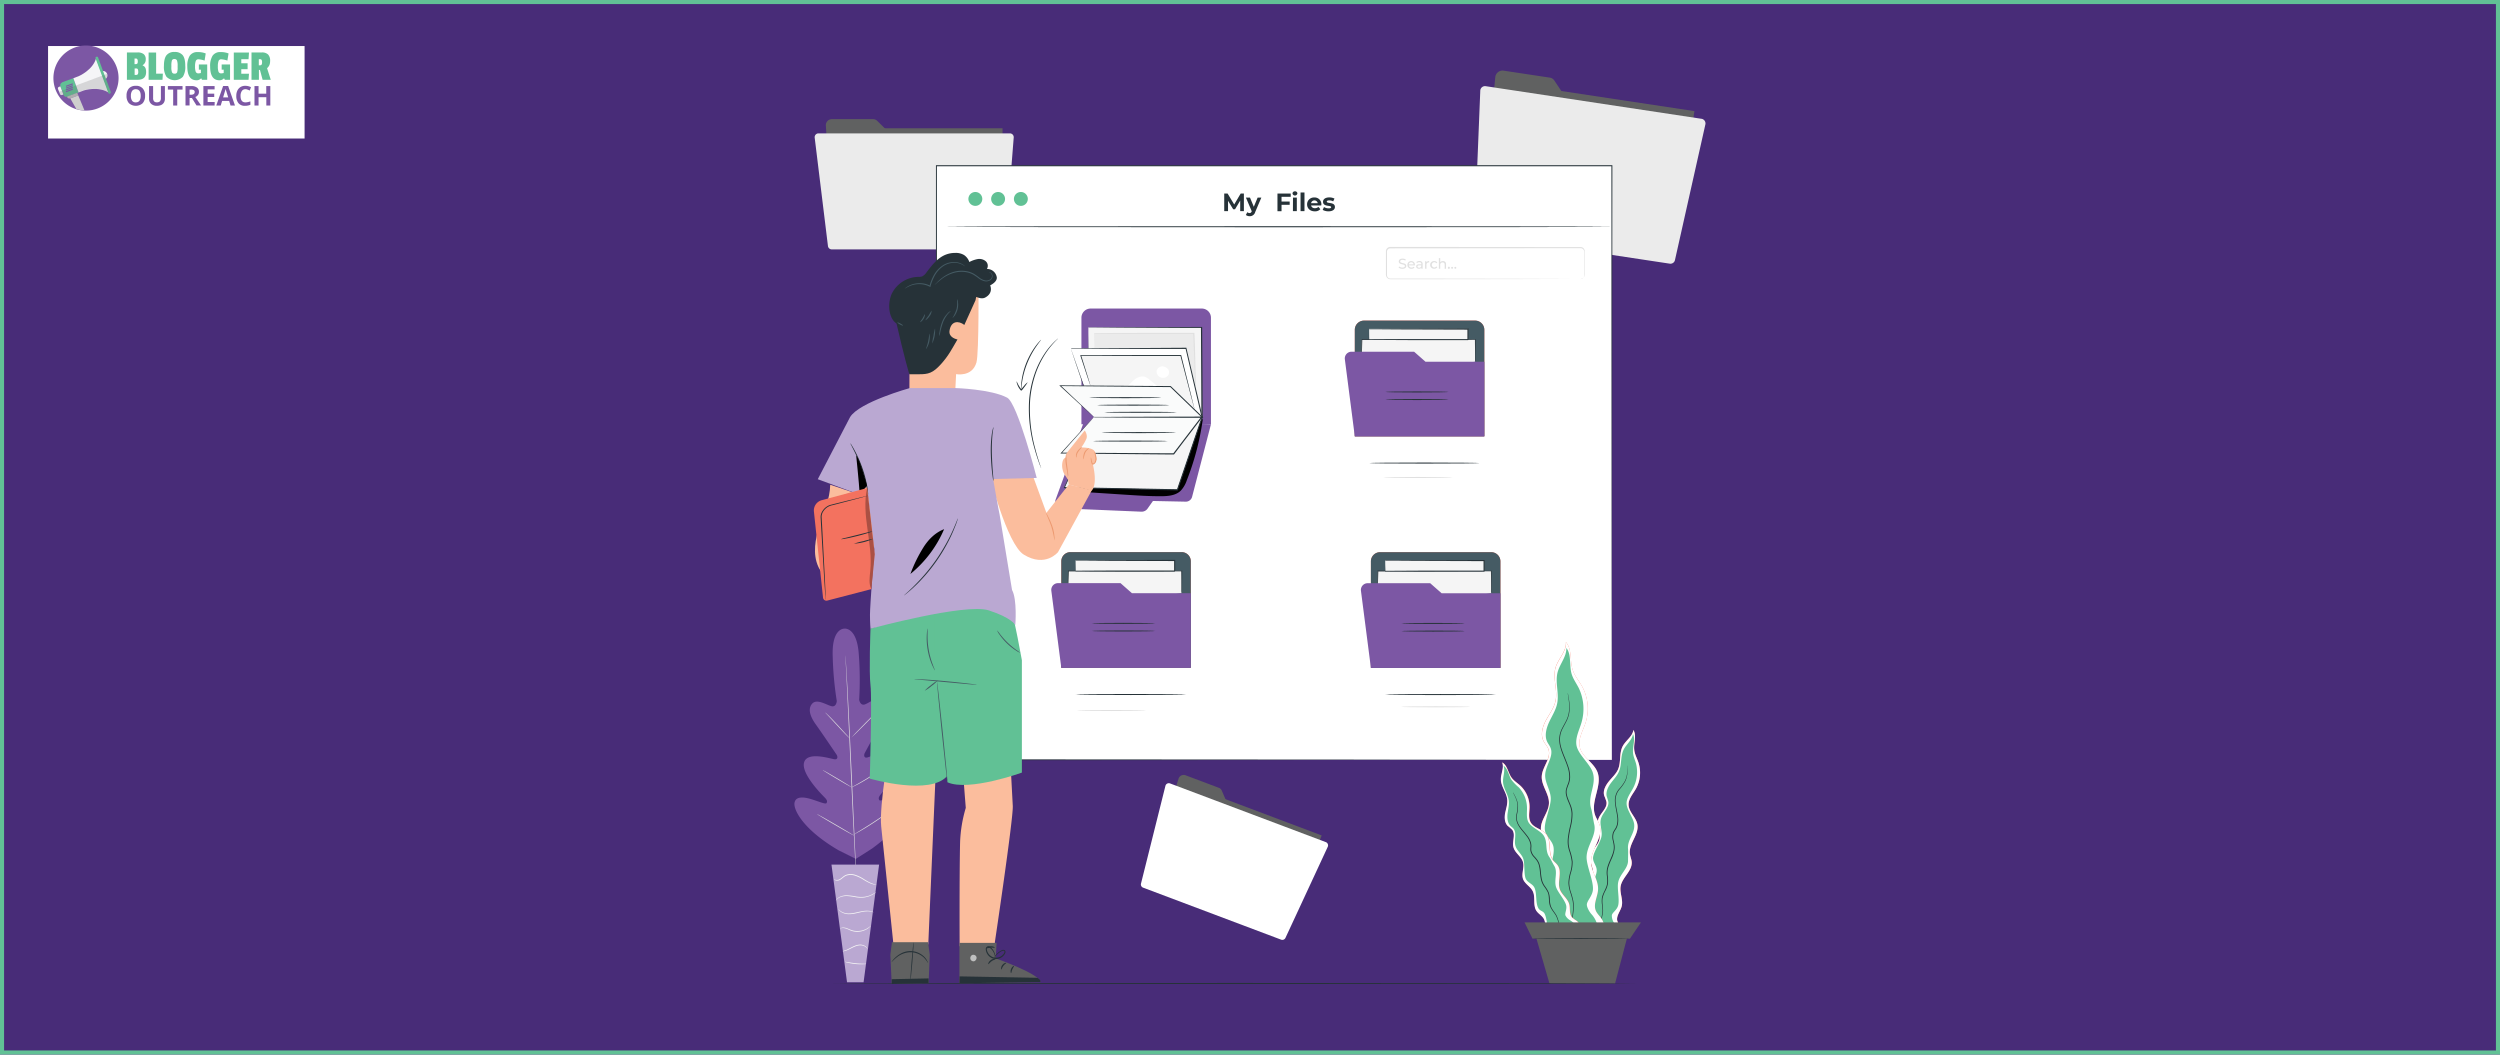 <svg id="Layer_1" data-name="Layer 1" xmlns="http://www.w3.org/2000/svg" xmlns:xlink="http://www.w3.org/1999/xlink" viewBox="0 0 1228 518"><defs><style>.cls-1{fill:#482c78;stroke:#61c195;stroke-miterlimit:10;stroke-width:4px;}.cls-11,.cls-2{fill:#fff;}.cls-2{filter:url(#filter);}.cls-3{fill:#7c57a4;}.cls-4{fill:#61c195;}.cls-5{fill:#f5f5f7;}.cls-6{fill:#aeaeae;}.cls-7{fill:#cfcfce;}.cls-8{opacity:0.21;}.cls-9{fill:#606161;}.cls-10{fill:#ebebeb;}.cls-12{fill:#e0e0e0;}.cls-13{fill:#baa8d2;}.cls-14{fill:#f5f5f5;}.cls-15{fill:#263238;}.cls-16{fill:#fafbfb;}.cls-17{fill:#f3725f;}.cls-18{fill:#455b64;}.cls-19{fill:#fbbd9d;}.cls-20{opacity:0.3;}.cls-21{fill:#ec996f;}.cls-22{opacity:0.6;}</style><filter id="filter" x="8.54" y="7.39" width="156.24" height="75.84" filterUnits="userSpaceOnUse"><feOffset dx="7" dy="7" input="SourceAlpha"/><feGaussianBlur stdDeviation="5" result="blur"/><feFlood/><feComposite operator="in" in2="blur"/><feComposite in="SourceGraphic"/></filter></defs><rect class="cls-1" width="1228" height="518"/><rect class="cls-2" x="16.61" y="15.61" width="126" height="45.43"/><g id="Layer_2" data-name="Layer 2"><g id="Layer_1-2" data-name="Layer 1-2"><path class="cls-3" d="M58.24,38.33a16,16,0,0,1-16,16h-.74a15.74,15.74,0,0,1-4-.69A16,16,0,1,1,58.24,38.33Z"/><path class="cls-4" d="M70.08,32.17V32a3.09,3.09,0,0,0,1.5-2.78,3.16,3.16,0,0,0-1-2.64,4.75,4.75,0,0,0-3-.82H62.34V39.19h5.28c2.78,0,4.15-1.27,4.15-3.87C71.77,33.63,71.22,32.58,70.08,32.17Zm-4-3.41h.69a.71.71,0,0,1,.68.32,2.17,2.17,0,0,1,.23,1.09,2,2,0,0,1-.18,1,1,1,0,0,1-.69.32h-.73Zm1.6,7.74a1.39,1.39,0,0,1-.87.32h-.68V33.63h.68c.41,0,.73.09.87.37a2.9,2.9,0,0,1,.23,1.27A2.28,2.28,0,0,1,67.67,36.5Z"/><path class="cls-4" d="M79.82,39.19H73V25.8h3.69V36.18H80Z"/><path class="cls-4" d="M89.75,27.12a4.86,4.86,0,0,0-4-1.59,4.72,4.72,0,0,0-4,1.64c-.82,1.09-1.23,2.82-1.23,5.23a9,9,0,0,0,1.23,5.28,5.65,5.65,0,0,0,8.1,0A9.22,9.22,0,0,0,91,32.31Q91,28.69,89.75,27.12ZM87.25,33A7.7,7.7,0,0,1,87,35.54a1.2,1.2,0,0,1-1.23.64,1.25,1.25,0,0,1-1.27-.64,6.87,6.87,0,0,1-.32-2.73v-.5a8.39,8.39,0,0,1,.27-2.64A1.19,1.19,0,0,1,85.65,29a1.28,1.28,0,0,1,1.28.68,7.31,7.31,0,0,1,.32,2.69Z"/><path class="cls-4" d="M100.49,29.76a12.18,12.18,0,0,0-3-.64,1.33,1.33,0,0,0-1.32.82,7.4,7.4,0,0,0-.36,2.64,7.34,7.34,0,0,0,.32,2.64,1.32,1.32,0,0,0,1.36.82,6,6,0,0,0,1.19-.18V34.22h-1V31.67h4.1v7.52H99.22l-.36-.68h-.1c-.22.18-.45.36-.59.45a2.65,2.65,0,0,1-1.68.46Q92,39.42,92,32.59a9.53,9.53,0,0,1,1.18-5.19,4.47,4.47,0,0,1,4-1.82,10,10,0,0,1,3.87.68Z"/><path class="cls-4" d="M111.69,29.76a12.18,12.18,0,0,0-3-.64,1.33,1.33,0,0,0-1.32.82,7.4,7.4,0,0,0-.36,2.64,7.34,7.34,0,0,0,.32,2.64,1.32,1.32,0,0,0,1.36.82,6,6,0,0,0,1.19-.18V34.22h-1V31.67H113v7.52h-2.55l-.36-.68H110c-.22.18-.45.36-.59.45a2.65,2.65,0,0,1-1.68.46q-4.51,0-4.51-6.83a9.53,9.53,0,0,1,1.18-5.19,4.47,4.47,0,0,1,4-1.82,10,10,0,0,1,3.87.68Z"/><path class="cls-4" d="M122.08,39.19h-7.24V25.8h7.46l-.22,3.28h-3.56v2h3.1V34h-3.1v2.23h3.78Z"/><path class="cls-4" d="M131.18,33.49A4.25,4.25,0,0,0,132.32,32a5.11,5.11,0,0,0,.36-2,4.37,4.37,0,0,0-1-3.23,4.2,4.2,0,0,0-3.14-1h-5V39.19h3.64V34.36h.51L129,39.19h4Zm-2.69-1.73a1,1,0,0,1-.81.32h-.55v-3h.59a.82.82,0,0,1,.77.32,2.29,2.29,0,0,1,.23,1.18A2.27,2.27,0,0,1,128.49,31.76Z"/><path class="cls-3" d="M70.08,43.42a4.27,4.27,0,0,0-3.37-1.27,4.46,4.46,0,0,0-3.37,1.27,5.17,5.17,0,0,0-1.18,3.64,5.22,5.22,0,0,0,1.18,3.64,5.08,5.08,0,0,0,6.74,0,5.22,5.22,0,0,0,1.18-3.64A5,5,0,0,0,70.08,43.42Zm-3.37,6.87a2.11,2.11,0,0,1-1.82-.81,4,4,0,0,1-.59-2.42,4.18,4.18,0,0,1,.59-2.41,2.14,2.14,0,0,1,1.82-.82c1.59,0,2.41,1.1,2.41,3.24S68.3,50.29,66.71,50.29Z"/><path class="cls-3" d="M81,42.28v6.19a3.58,3.58,0,0,1-.46,1.87,3,3,0,0,1-1.36,1.23,5.21,5.21,0,0,1-2.1.41,4.07,4.07,0,0,1-2.87-1,3.38,3.38,0,0,1-1-2.59V42.28h2v5.83a2.42,2.42,0,0,0,.45,1.64,1.73,1.73,0,0,0,1.46.5,1.93,1.93,0,0,0,1.45-.5,2.42,2.42,0,0,0,.46-1.64V42.28Z"/><path class="cls-3" d="M87.06,51.84h-2V44h-2.6V42.28h7.2V44h-2.6v7.87Z"/><path class="cls-3" d="M95.94,47.65a3.07,3.07,0,0,0,1.32-1,2.54,2.54,0,0,0,.46-1.51,2.49,2.49,0,0,0-1-2.14,4.51,4.51,0,0,0-2.87-.72H91.12V51.8h2V48.15h1.14l2.27,3.65h2.23Zm-.77-1.45a2.41,2.41,0,0,1-1.41.32h-.64V44h.59a3,3,0,0,1,1.46.27,1,1,0,0,1,.45,1A1.11,1.11,0,0,1,95.17,46.2Z"/><path class="cls-3" d="M105.41,51.84H99.9V42.28h5.51v1.64H102V46h3.23v1.64H102v2.46h3.46Z"/><path class="cls-3" d="M112.06,42.24H109.6l-3.37,9.6h2.19l.68-2.27h3.46l.68,2.27h2.19Zm-2.46,5.6c.68-2.23,1.09-3.6,1.23-4.14,0,.13.09.36.18.64s.46,1.45,1.09,3.5Z"/><path class="cls-3" d="M120.57,43.83a2,2,0,0,0-1.77.86,4.14,4.14,0,0,0-.64,2.42c0,2.14.82,3.18,2.41,3.18a7.47,7.47,0,0,0,2.42-.5v1.69a6.84,6.84,0,0,1-2.64.5,4,4,0,0,1-3.19-1.27,5.44,5.44,0,0,1-1.09-3.64,5.68,5.68,0,0,1,.54-2.6,4.18,4.18,0,0,1,1.55-1.73,4.47,4.47,0,0,1,2.37-.59,6.23,6.23,0,0,1,2.77.68l-.63,1.64a10.57,10.57,0,0,0-1.1-.45A2.26,2.26,0,0,0,120.57,43.83Z"/><path class="cls-3" d="M132.87,51.84h-2.05V47.75H127v4.09h-2V42.28h2V46h3.78V42.29h2v9.56Z"/><path class="cls-4" d="M30.52,40.41l5.5-2,2.55,7-5.5,2.06a1.41,1.41,0,0,1-1.81-.83l0,0-1.59-4.28a1.42,1.42,0,0,1,.84-1.82Z"/><path class="cls-5" d="M52.6,36.23A2.16,2.16,0,1,1,49.82,35h0a2.14,2.14,0,0,1,2.76,1.24Z"/><path class="cls-5" d="M29,42.65l.64-.23,1.5,4-.63.23a.83.83,0,0,1-1.05-.5l-1-2.51A.83.83,0,0,1,29,42.65Z"/><path class="cls-5" d="M38.67,37.41l-2.65,1,2.55,7,2.64-1s7.2-2.28,12.3,1.18l-3.14-8.51-3.15-8.52C45.63,34.45,38.67,37.41,38.67,37.41Z"/><path class="cls-4" d="M47.36,27.89h0c-.32.14-.54.46-.45.69L53.23,45.7a.56.56,0,0,0,.75.24l0,0h0c.32-.13.55-.45.45-.68L48.14,28.12A.62.62,0,0,0,47.36,27.89Z"/><path class="cls-6" d="M34.57,48.3l3.87-1.42-.5-1.32-5,1.87,0,.18A1.26,1.26,0,0,0,34.57,48.3Z"/><path class="cls-7" d="M41.52,54.28a15.73,15.73,0,0,1-4-.68l-3-5.26,3.92-1.46Z"/><g class="cls-8"><path class="cls-9" d="M29.1,45.11l.37,1a.82.82,0,0,0,1,.52l0,0,.5-.19c.05,0,.14,0,.18.1h0a1.44,1.44,0,0,0,1.83.82l5.5-2.06,2.64-.95h0c.1-.05,7-2.1,11.89.91l.18.45a.67.67,0,0,0,.82.23.57.57,0,0,0,.41-.68l-2.46-6.61a.13.13,0,0,1,.05-.13,2.12,2.12,0,0,0,.59-2.09.11.11,0,0,0-.18-.09L29.2,45C29.1,45,29.06,45.06,29.1,45.11Z"/></g><path class="cls-3" d="M34,41.51h0c-.91.32-1.69.64-1.69.64l.18.5,1.69-.6h0c.91-.31,1.68-.63,1.68-.63l-.18-.5Z"/><path class="cls-3" d="M34,42.42h0c-.91.32-1.69.64-1.69.64l.18.5,1.69-.6h0c.91-.31,1.68-.63,1.68-.63l-.18-.5A9.05,9.05,0,0,0,34,42.42Z"/><path class="cls-3" d="M34,43.29h0c-.91.32-1.69.64-1.69.64l.18.5,1.69-.6h0c.91-.31,1.68-.63,1.68-.63l-.18-.5A9.05,9.05,0,0,0,34,43.29Z"/><path class="cls-3" d="M34,44.15h0c-.91.32-1.69.64-1.69.64l.18.5,1.69-.6h0c.91-.31,1.68-.63,1.68-.63l-.18-.5Z"/></g></g><path class="cls-9" d="M734.46,38.11l-5.24,55.21a3.54,3.54,0,0,0,2.78,4l88.43,13.36a3.56,3.56,0,0,0,3.88-3.19l6.44-42.64A3.57,3.57,0,0,0,828,60.61l-54.44-7.82a3.2,3.2,0,0,1-2.19-1.42l-7.88-11.81a3.22,3.22,0,0,0-2.17-1.42l-22.92-3.46A3.6,3.6,0,0,0,734.46,38.11Z"/><rect class="cls-9" x="730.26" y="46.98" width="97.71" height="65.09" transform="translate(20.63 -115.54) rotate(8.59)"/><path class="cls-10" d="M727.11,44.66l-2.76,68.23a2.26,2.26,0,0,0,1.8,2.41l94.16,14.23a2.27,2.27,0,0,0,2.45-1.87l14.89-66.4a2.32,2.32,0,0,0-1.74-2.89L729.63,42.31A2.33,2.33,0,0,0,727.11,44.66Z"/><path class="cls-9" d="M578.88,382.58l-12,38.35a2.6,2.6,0,0,0,1.49,3.27l63.75,24a2.62,2.62,0,0,0,3.34-1.63l11-29.22a2.63,2.63,0,0,0-1.45-3.44l-39.31-14.51a2.45,2.45,0,0,1-1.41-1.36l-4.14-9.68a2.43,2.43,0,0,0-1.4-1.36l-16.53-6.23A2.64,2.64,0,0,0,578.88,382.58Z"/><rect class="cls-9" x="568.8" y="395.76" width="74.43" height="47.13" transform="translate(186.76 -186.73) rotate(20.64)"/><path class="cls-11" d="M572.46,386l-12,48a1.68,1.68,0,0,0,1,2l67.88,25.58a1.69,1.69,0,0,0,2.1-.93L652.17,416a1.71,1.71,0,0,0-.87-2.33l-76.62-28.87A1.72,1.72,0,0,0,572.46,386Z"/><path class="cls-9" d="M405.66,61.64l2.69,43.46a2.92,2.92,0,0,0,2.93,2.75H489.5a2.94,2.94,0,0,0,2.94-2.93V71.08a2.94,2.94,0,0,0-3-2.94l-48.11.31a2.92,2.92,0,0,1-2.07-.84l-8.36-8.24a2.94,2.94,0,0,0-2.06-.84H408.59A2.94,2.94,0,0,0,405.66,61.64Z"/><rect class="cls-9" x="406.97" y="63.01" width="85.47" height="51.07"/><path class="cls-10" d="M400.17,67.59l6.52,53.26a1.89,1.89,0,0,0,1.88,1.66h83.29a1.88,1.88,0,0,0,1.88-1.74l4.2-53.26a1.89,1.89,0,0,0-1.88-2H402A1.89,1.89,0,0,0,400.17,67.59Z"/><path class="cls-3" d="M414.78,308.79s-6.34-.46-5.75,13.76a164.43,164.43,0,0,0,2,21.79s-.19,3.15-2.63,2.53-7-3.68-9.3-1.39-1.52,6,1.6,10.33,9.62,14,10.2,14.83.8,2.48-.93,2.32-13.41-4.11-15,1.54,9.12,16.2,10.26,17.38,1.2,1.91.74,2.62-4.26-1-7.63-2-7.45-1.54-8.07,1.8,4.08,13.1,21.66,23.37l8.46,4.22,8-5.11c16.47-12,20.16-22.16,19.21-25.42s-4.95-2.29-8.21-1-6.86,3.39-7.39,2.73-.55-1.4.47-2.69,10.57-12.84,8.47-18.31-13.33-.36-15,0-1.64-1.3-1.16-2.21,6-11.2,8.66-15.78,3.15-8.31.57-10.44-6.75,1.46-9.12,2.32-2.87-2.26-2.87-2.26a164.17,164.17,0,0,0-.15-21.88c-.84-14.21-7.26-13.06-7.26-13.06"/><path class="cls-12" d="M415.28,321.52s0,.1,0,.3,0,.5.06.87c.06.78.13,1.91.23,3.36.2,2.91.45,7.14.73,12.35.58,10.44,1.26,24.86,2,40.79s1.33,30.36,1.86,40.79c.26,5.21.48,9.43.62,12.36.08,1.45.13,2.58.17,3.36,0,.38,0,.67,0,.88v.3s0-.1,0-.3,0-.5-.06-.87c-.06-.78-.13-1.91-.23-3.36-.2-2.92-.45-7.14-.73-12.35-.58-10.44-1.26-24.86-2-40.8s-1.33-30.35-1.86-40.78c-.26-5.21-.48-9.43-.62-12.36-.08-1.45-.13-2.58-.17-3.37,0-.37,0-.66,0-.87Z"/><path class="cls-12" d="M405.38,350a3,3,0,0,1,.53.44c.32.3.78.74,1.34,1.29,1.12,1.11,2.62,2.67,4.24,4.43l4.14,4.53,1.26,1.37c.3.32.46.5.44.52s-.2-.14-.53-.43-.78-.74-1.34-1.3c-1.1-1.12-2.58-2.7-4.21-4.47l-4.16-4.49-1.27-1.36A3,3,0,0,1,405.38,350Z"/><path class="cls-12" d="M418.17,362.33c-.06-.06,3-3.3,6.91-7.23s7.08-7.08,7.14-7-3,3.3-6.91,7.23S418.23,362.39,418.17,362.33Z"/><path class="cls-12" d="M418.13,386.85a2.64,2.64,0,0,1,.59-.38l1.66-.93c1.4-.78,3.32-1.87,5.4-3.15s3.93-2.49,5.26-3.38l1.58-1.06a2.89,2.89,0,0,1,.6-.35,3,3,0,0,1-.53.45c-.35.28-.87.67-1.52,1.14-1.3.94-3.13,2.2-5.22,3.47s-4,2.35-5.46,3.08c-.72.37-1.3.66-1.71.84A3.15,3.15,0,0,1,418.13,386.85Z"/><path class="cls-12" d="M404.12,378.27a2.64,2.64,0,0,1,.59.27l1.53.85c1.29.74,3.05,1.77,5,2.92s3.69,2.22,4.95,3c.63.39,1.13.71,1.48.94a2.91,2.91,0,0,1,.52.38,2.64,2.64,0,0,1-.59-.27l-1.53-.85c-1.29-.74-3.06-1.77-5-2.92s-3.69-2.22-4.95-3c-.63-.39-1.13-.71-1.48-.94A2.49,2.49,0,0,1,404.12,378.27Z"/><path class="cls-12" d="M401.34,399.9a4.76,4.76,0,0,1,.74.36l2,1.09c1.66.93,3.93,2.23,6.44,3.69s4.76,2.79,6.38,3.77l1.92,1.18a5,5,0,0,1,.68.46,4.17,4.17,0,0,1-.74-.36l-2-1.08c-1.66-.93-3.93-2.23-6.44-3.69s-4.76-2.79-6.38-3.77L402,400.37A3.7,3.7,0,0,1,401.34,399.9Z"/><path class="cls-12" d="M419.11,410.08a4.74,4.74,0,0,1,.74-.49l2-1.25c1.74-1.06,4.13-2.53,6.72-4.22s4.92-3.28,6.58-4.45l2-1.37a4.58,4.58,0,0,1,.75-.47,6.09,6.09,0,0,1-.67.57c-.45.36-1.1.86-1.92,1.46-1.64,1.21-3.93,2.83-6.54,4.53s-5,3.13-6.78,4.14c-.89.51-1.61.9-2.11,1.17A5.23,5.23,0,0,1,419.11,410.08Z"/><polygon class="cls-13" points="431.82 424.68 408.42 424.68 416.06 482.5 424.19 482.5 431.82 424.68"/><path class="cls-14" d="M409.63,431.79a.79.79,0,0,0,.13.2,1.39,1.39,0,0,0,.56.41,2.85,2.85,0,0,0,2.48-.31c.94-.52,1.76-1.54,3-2a6.62,6.62,0,0,1,4.3.08,18.66,18.66,0,0,1,4,1.94,27.57,27.57,0,0,0,3.26,1.75,9,9,0,0,0,2.4.7,3.66,3.66,0,0,0,.68,0c.16,0,.24,0,.24,0a11.83,11.83,0,0,1-3.21-1,33.37,33.37,0,0,1-3.19-1.81,17.74,17.74,0,0,0-4.07-2,6.81,6.81,0,0,0-4.54-.05,5.89,5.89,0,0,0-1.71,1.05,13.29,13.29,0,0,1-1.34,1,2.74,2.74,0,0,1-2.28.4A2.45,2.45,0,0,1,409.63,431.79Z"/><path class="cls-14" d="M410.49,442.44s.18-.24.55-.62a5.19,5.19,0,0,1,1.87-1.19,8.24,8.24,0,0,1,3.25-.49,33,33,0,0,1,4.08.56,14.12,14.12,0,0,0,4.17.17,11.82,11.82,0,0,0,3.28-.94,10.15,10.15,0,0,0,2-1.17,3.44,3.44,0,0,0,.63-.56,23.11,23.11,0,0,1-2.71,1.48,11.69,11.69,0,0,1-3.22.84,14.55,14.55,0,0,1-4.06-.2,30.35,30.35,0,0,0-4.13-.53,8.28,8.28,0,0,0-3.36.59,4.94,4.94,0,0,0-1.88,1.34,2.75,2.75,0,0,0-.35.52C410.51,442.36,410.48,442.43,410.49,442.44Z"/><path class="cls-14" d="M429.17,448.14a1.85,1.85,0,0,0-.64-.34,6.79,6.79,0,0,0-1.94-.41,11.71,11.71,0,0,0-2.93.17c-1.1.17-2.27.47-3.49.73a14.73,14.73,0,0,1-3.49.4,7.61,7.61,0,0,1-2.77-.6,6.53,6.53,0,0,1-2.1-1.56,2.06,2.06,0,0,0,.4.61,4.87,4.87,0,0,0,1.59,1.19,7.38,7.38,0,0,0,2.87.71,14.12,14.12,0,0,0,3.57-.37c1.25-.27,2.41-.58,3.48-.77a13.72,13.72,0,0,1,2.85-.24A10.37,10.37,0,0,1,429.17,448.14Z"/><path class="cls-14" d="M412.56,456.16a3.77,3.77,0,0,1,2.27-.23,11.42,11.42,0,0,1,2.38.88,8.85,8.85,0,0,0,3.08.86,9.3,9.3,0,0,0,5.6-1.3,7.87,7.87,0,0,0,1.39-1.07c.29-.31.44-.48.42-.5a22.35,22.35,0,0,1-1.94,1.33,9.5,9.5,0,0,1-5.43,1.15c-2.22-.12-3.92-1.44-5.46-1.62a3.44,3.44,0,0,0-1.76.16C412.71,456,412.55,456.14,412.56,456.16Z"/><path class="cls-14" d="M413.86,467.26a4.7,4.7,0,0,0,1.95-.39c1.18-.39,2.63-1.3,4.33-2a6.86,6.86,0,0,1,2.49-.52,4.58,4.58,0,0,1,2,.45,4.49,4.49,0,0,1,1.45,1.25,1.08,1.08,0,0,0-.23-.49,3.08,3.08,0,0,0-1.09-1,4.73,4.73,0,0,0-2.12-.57,7,7,0,0,0-2.63.52c-1.76.7-3.17,1.63-4.3,2.08S413.85,467.19,413.86,467.26Z"/><path class="cls-14" d="M415,472.42a5.4,5.4,0,0,0,1.48.48,26.36,26.36,0,0,0,3.7.62,25.26,25.26,0,0,0,3.76.11,5.35,5.35,0,0,0,1.55-.18c0-.12-2.38,0-5.27-.31S415,472.31,415,472.42Z"/><rect class="cls-11" x="459.91" y="81.44" width="331.83" height="291.82"/><path class="cls-15" d="M791.74,373.26c0-1.85-.08-116.17-.22-291.82l.22.22-331.8,0h0l.26-.26c0,106.06,0,205.93,0,291.82l-.23-.23,331.83.23-331.83.23h-.23v-.23c0-85.89,0-185.76,0-291.82v-.26h.29l331.8,0H792v.22C791.83,257.09,791.74,371.41,791.74,373.26Z"/><path class="cls-3" d="M531.2,156.07v52.34h63.62V156.07a4.51,4.51,0,0,0-4.51-4.51h-54.6A4.51,4.51,0,0,0,531.2,156.07Z"/><path class="cls-3" d="M518.43,245.64l14.21-39.08,62.18,1.85-9.27,35.65a3.16,3.16,0,0,1-3.12,2.36l-16.1-.34-2.65,3.75a3.54,3.54,0,0,1-3,1.51l-38.92-1.65A3.49,3.49,0,0,1,518.43,245.64Z"/><polygon class="cls-14" points="534.61 160.77 534.61 166.13 534.61 201.73 590.52 204.81 590.28 160.77 534.61 160.77"/><path class="cls-15" d="M534.61,160.77h1l3,0,11.36-.06,40.3-.12h.23v.23c.08,12.77.17,27.3.27,42.66,0,.46,0,.93,0,1.38v.28l-.28,0-55.91-3.13h-.2v-.2c0-12.42.07-22.65.09-29.81,0-3.55,0-6.34.06-8.27,0-.93,0-1.65,0-2.16s0-.72,0-.72,0,.27,0,.76,0,1.24,0,2.17c0,1.91,0,4.69.06,8.22,0,7.16,0,17.39.09,29.81l-.2-.21,55.92,3-.28.26v-1.38c-.08-15.35-.15-29.89-.21-42.65l.23.23-40.14-.12-11.43-.06-3,0h-.78Z"/><path class="cls-10" d="M537.53,171c.05-1.36,0-7.22,0-7.22,15.64-.05,33.15.06,48.78,0,.43,7.74.53,18.18,1,25.92"/><path class="cls-12" d="M587.27,189.7a3.26,3.26,0,0,1-.06-.49c0-.36-.07-.83-.11-1.42-.09-1.24-.19-3.06-.28-5.35-.22-4.57-.34-11.06-.76-18.64l.25.23h-15c-14,0-26.38,0-33.75-.12l.15-.15c0,2.24,0,4-.07,5.32,0,.59,0,1,0,1.42a1.61,1.61,0,0,1,0,.48,3.83,3.83,0,0,1,0-.49q0-.54,0-1.41c0-1.29,0-3.08-.07-5.32v-.15h.14c7.36-.06,19.73-.1,33.75-.1l15,0h.23v.23c.37,7.6.43,14.08.56,18.66.06,2.26.11,4.06.14,5.35,0,.59,0,1.06,0,1.43A1.86,1.86,0,0,1,587.27,189.7Z"/><polygon class="cls-11" points="526.07 171.17 537.6 204.81 590.52 204.81 582.62 170.99 526.07 171.17"/><path class="cls-15" d="M526.07,171.17h1l3.08,0,11.63-.1,40.81-.26h.19l0,.19c2.35,10,4.92,21,7.61,32.44.11.46.21.92.32,1.37l.07.32h-.32l-52.93,0h-.15l0-.14c-3.48-10.3-6.34-18.74-8.33-24.63-1-2.9-1.73-5.17-2.25-6.74-.25-.75-.45-1.33-.58-1.75s-.18-.59-.18-.59l.23.62.63,1.78,2.37,6.77,8.5,24.4-.2-.14,52.93,0-.26.32c-.1-.45-.21-.91-.32-1.37l-7.57-32.45.24.18H542l-11.7,0-3.13,0h-.82A1.23,1.23,0,0,1,526.07,171.17Z"/><path d="M590.46,205.51a1.45,1.45,0,0,0-1.32-.1,208.46,208.46,0,0,0-58.57,25.52l-7.43,8.59c.94,1.47,3,1.74,4.7,1.85L552.78,243c5.79.38,11.6.76,17.41.74,3.45,0,7.22-.29,9.73-2.65a13.84,13.84,0,0,0,3.05-5.2,129.79,129.79,0,0,0,7.72-29.1A1.43,1.43,0,0,0,590.46,205.51Z"/><polygon class="cls-14" points="537.6 207.47 522.81 239.46 578.35 240.57 590.52 204.81 537.6 207.47"/><path class="cls-15" d="M537.6,207.47a.75.75,0,0,1,.24,0l.73-.05,2.86-.18,10.84-.61,38.24-2h.35l-.11.33c-3.68,10.81-7.81,23-12.16,35.77l-.06.18h-.2l-55.53-1.16h-.31l.13-.29L533.52,216c1.29-2.74,2.31-4.89,3-6.37l.79-1.65c.18-.37.28-.55.28-.55s-.08.21-.25.6l-.75,1.7-2.93,6.45L523,239.55l-.18-.29,55.53,1.05h0l-.25.18,12.2-35.76.24.32-38.15,1.81-10.88.48-2.9.11-.75,0Z"/><polygon class="cls-16" points="537.36 204.81 521.31 222.48 576.48 222.9 590.28 204.81 537.36 204.81"/><path class="cls-15" d="M537.36,204.81a1,1,0,0,1,.24,0l.75,0,2.91,0,11-.07,38.07-.1h.5l-.3.4c-4.29,5.62-9,11.74-13.79,18.1l-.08.1H574.8l-53.49-.48h-.43l.29-.31L533,209.46l3.22-3.47.84-.89a1.7,1.7,0,0,1,.3-.29,3.78,3.78,0,0,1-.28.34l-.81.94-3.17,3.55-11.65,13-.14-.31,53.49.33h1.68l-.21.1,13.81-18.08.2.4-38-.1-11-.07-2.94,0-.76,0Z"/><polyline class="cls-14" points="535.62 189.41 530.88 174.64 580.05 174.64 586.95 201.64"/><path class="cls-15" d="M586.94,201.64a2.53,2.53,0,0,1-.16-.5c-.11-.37-.24-.85-.42-1.46-.35-1.33-.85-3.2-1.48-5.54l-5.06-19.44.23.18-18.4,0-30.77-.06.18-.26c1.42,4.54,2.57,8.22,3.38,10.83.38,1.25.68,2.24.9,3l.22.78a1.65,1.65,0,0,1,.06.27,1,1,0,0,1-.12-.25l-.27-.76-1-2.93c-.85-2.59-2.06-6.26-3.55-10.77l-.08-.25h.27l30.77-.07,18.4,0h.19l0,.17,4.87,19.49c.57,2.35,1,4.23,1.35,5.57.14.62.26,1.11.34,1.48A1.73,1.73,0,0,1,586.94,201.64Z"/><path class="cls-11" d="M564.8,186.64a7.65,7.65,0,0,0-2.5-1.55c-1.85-.56-3.83.36-5.31,1.59s-2.68,2.81-4.25,3.92l17.25.28Z"/><path class="cls-11" d="M573.84,181.47c-.62-.93-2.67-2.08-4-1.22h0a2.65,2.65,0,0,0-1.71,2,3.16,3.16,0,0,0,5.51,2.31A2.67,2.67,0,0,0,573.84,181.47Z"/><polygon class="cls-16" points="537.36 204.81 520.81 189.41 574.97 189.85 590.52 204.81 537.36 204.81"/><path class="cls-15" d="M537.36,204.81l.26,0,.77,0,3,0,11-.07,38.13-.1-.18.43-15.56-15,.18.07h-1l-53.15-.51.12-.32,12,11.32,3.27,3.1.84.82.29.3s-.11-.07-.31-.25l-.86-.77-3.32-3-12.19-11.23-.35-.32h.48l53.16.36h1.1l.08.07,15.55,15,.44.43h-.61l-38.21-.1-11-.07-2.93,0-.75,0A1,1,0,0,1,537.36,204.81Z"/><path class="cls-15" d="M570.49,195.33c0,.14-8,.26-17.75.26s-17.75-.12-17.75-.26,7.94-.26,17.75-.26S570.49,195.19,570.49,195.33Z"/><path class="cls-15" d="M574.42,199c0,.15-7.95.26-17.75.26s-17.76-.11-17.76-.26,8-.26,17.76-.26S574.42,198.85,574.42,199Z"/><path class="cls-15" d="M578,202.52c0,.14-8,.26-17.76.26s-17.75-.12-17.75-.26,7.95-.26,17.75-.26S578,202.38,578,202.52Z"/><path class="cls-15" d="M573.52,216.67c0,.14-8.2.26-18.32.26s-18.32-.12-18.32-.26,8.2-.26,18.32-.26S573.52,216.52,573.52,216.67Z"/><path class="cls-15" d="M577.69,212.5c0,.14-8.2.26-18.32.26s-18.32-.12-18.32-.26,8.2-.26,18.32-.26S577.69,212.35,577.69,212.5Z"/><path class="cls-15" d="M792.71,111.37c0,.15-73.68.26-164.54.26s-164.55-.11-164.55-.26,73.66-.26,164.55-.26S792.71,111.23,792.71,111.37Z"/><path class="cls-4" d="M482.5,97.71a3.41,3.41,0,1,1-3.41-3.4A3.41,3.41,0,0,1,482.5,97.71Z"/><path class="cls-4" d="M493.68,97.71a3.41,3.41,0,1,1-3.41-3.4A3.41,3.41,0,0,1,493.68,97.71Z"/><path class="cls-4" d="M504.86,97.71a3.41,3.41,0,1,1-3.41-3.4A3.41,3.41,0,0,1,504.86,97.71Z"/><path class="cls-15" d="M609.19,103.71V98.52l-2.54,4.27h-.91l-2.53-4.16v5.08h-1.87V95.07H603l3.24,5.37,3.18-5.37H611l0,8.64Z"/><path class="cls-15" d="M619.57,97.07l-3,7.05a2.73,2.73,0,0,1-2.75,2.08,3,3,0,0,1-1.85-.6l.7-1.37a1.73,1.73,0,0,0,1.09.42c.53,0,.83-.24,1.09-.83l0-.06L612,97.07h2l1.87,4.5,1.87-4.5Z"/><path class="cls-15" d="M629.49,96.67V99h4v1.6h-4v3.15h-2V95.07H634v1.6Z"/><path class="cls-15" d="M634.88,95.07a1.1,1.1,0,0,1,1.2-1.08,1.08,1.08,0,0,1,1.2,1,1.21,1.21,0,0,1-2.4,0Zm.24,2H637v6.64h-1.92Z"/><path class="cls-15" d="M638.83,94.55h1.93v9.16h-1.93Z"/><path class="cls-15" d="M649,100.93h-5a1.77,1.77,0,0,0,1.91,1.33,2.24,2.24,0,0,0,1.66-.64l1,1.11a3.47,3.47,0,0,1-2.74,1.08c-2.3,0-3.79-1.45-3.79-3.42A3.37,3.37,0,0,1,645.6,97a3.29,3.29,0,0,1,3.46,3.44C649.06,100.56,649,100.77,649,100.93Zm-5-1.12h3.27a1.66,1.66,0,0,0-3.27,0Z"/><path class="cls-15" d="M649.7,103.09l.64-1.38a4.55,4.55,0,0,0,2.31.64c.89,0,1.22-.23,1.22-.6,0-1.09-4,0-4-2.63,0-1.26,1.13-2.15,3.07-2.15a5.47,5.47,0,0,1,2.56.58l-.64,1.37a3.84,3.84,0,0,0-1.92-.49c-.86,0-1.23.27-1.23.61,0,1.14,4,0,4,2.66,0,1.23-1.15,2.11-3.14,2.11A5.67,5.67,0,0,1,649.7,103.09Z"/><path class="cls-12" d="M776.3,137.13a2.88,2.88,0,0,0,.56-.11,1.89,1.89,0,0,0,1.16-1.09,2.84,2.84,0,0,0,.13-1.2c0-.46,0-1,0-1.5,0-1.08,0-2.33,0-3.73s0-3,0-4.67c0-.42,0-.88,0-1.3a1.83,1.83,0,0,0-.54-1.12,1.78,1.78,0,0,0-1.19-.49h-1.46l-13.55,0-78.47.08a1.66,1.66,0,0,0-1.65,1.52v11.26a2.14,2.14,0,0,0,.22,1.21,1.63,1.63,0,0,0,1.48.84h25.62l35.27.06,23.78.08,6.47.05,1.68,0c.38,0,.57,0,.57,0s-.19,0-.57,0l-1.68,0-6.47,0-23.78.09-35.27.05-20.84,0h-4.78a2.56,2.56,0,0,1-.76-.12,2.17,2.17,0,0,1-1.17-1,2.72,2.72,0,0,1-.29-1.47v-8.43c0-1,0-1.91,0-2.86a2.19,2.19,0,0,1,2.17-2l78.47.07,13.55,0h1.47a2,2,0,0,1,1.37.58,2.08,2.08,0,0,1,.61,1.29c0,.47,0,.89,0,1.32,0,1.71,0,3.27,0,4.67s0,2.65,0,3.73c0,.54,0,1,0,1.5a2.75,2.75,0,0,1-.16,1.24,1.94,1.94,0,0,1-1.24,1.1A1.43,1.43,0,0,1,776.3,137.13Z"/><path class="cls-12" d="M687,131.42l.25-.54a2.53,2.53,0,0,0,1.62.56c.84,0,1.21-.33,1.21-.75,0-1.2-3-.44-3-2.26,0-.75.59-1.4,1.88-1.4a2.89,2.89,0,0,1,1.57.44l-.23.56a2.48,2.48,0,0,0-1.34-.4c-.83,0-1.19.35-1.19.77,0,1.2,3,.45,3,2.25,0,.74-.6,1.39-1.89,1.39A2.85,2.85,0,0,1,687,131.42Z"/><path class="cls-12" d="M695,130.35h-3a1.27,1.27,0,0,0,1.35,1.09,1.37,1.37,0,0,0,1.06-.45l.38.43a1.88,1.88,0,0,1-1.47.6,1.85,1.85,0,0,1-2-1.89,1.82,1.82,0,0,1,1.86-1.89,1.79,1.79,0,0,1,1.83,1.91A1.34,1.34,0,0,1,695,130.35Zm-3-.48h2.38a1.2,1.2,0,0,0-2.38,0Z"/><path class="cls-12" d="M698.8,129.74V132h-.63v-.49A1.38,1.38,0,0,1,697,132c-.84,0-1.37-.44-1.37-1.09s.39-1.08,1.49-1.08h1.06v-.13c0-.57-.33-.9-1-.9a1.88,1.88,0,0,0-1.17.4l-.28-.5a2.43,2.43,0,0,1,1.53-.48A1.38,1.38,0,0,1,698.8,129.74Zm-.67,1.11v-.52h-1c-.67,0-.86.26-.86.58s.31.6.82.6A1.07,1.07,0,0,0,698.13,130.85Z"/><path class="cls-12" d="M702,128.24v.65h-.15a1.11,1.11,0,0,0-1.17,1.25V132h-.67v-3.7h.64v.62A1.43,1.43,0,0,1,702,128.24Z"/><path class="cls-12" d="M702.49,130.13a1.85,1.85,0,0,1,2-1.89A1.64,1.64,0,0,1,706,129l-.51.33a1.16,1.16,0,0,0-1-.53,1.31,1.31,0,0,0,0,2.61,1.16,1.16,0,0,0,1-.53l.51.32a1.66,1.66,0,0,1-1.51.79A1.85,1.85,0,0,1,702.49,130.13Z"/><path class="cls-12" d="M710.29,129.85V132h-.67v-2c0-.73-.37-1.09-1-1.09a1.1,1.1,0,0,0-1.18,1.23V132h-.67V126.8h.67v2a1.63,1.63,0,0,1,1.31-.56A1.44,1.44,0,0,1,710.29,129.85Z"/><path class="cls-12" d="M711.22,131.54a.47.47,0,1,1,.93,0,.47.47,0,1,1-.93,0Z"/><path class="cls-12" d="M712.8,131.54a.47.47,0,0,1,.48-.47.45.45,0,0,1,.46.47.46.46,0,0,1-.46.48A.47.47,0,0,1,712.8,131.54Z"/><path class="cls-12" d="M714.39,131.54a.46.46,0,0,1,.47-.47.46.46,0,0,1,.47.47.47.47,0,0,1-.47.48A.47.47,0,0,1,714.39,131.54Z"/><path class="cls-15" d="M511.43,230a4.07,4.07,0,0,1-.28-.64c-.17-.42-.43-1-.72-1.86-.6-1.62-1.4-4-2.24-7a71,71,0,0,1-2.69-24,51.81,51.81,0,0,1,2.73-13,43.19,43.19,0,0,1,4.83-9.75,36.38,36.38,0,0,1,4.63-5.69c.6-.63,1.13-1,1.47-1.36a3.28,3.28,0,0,1,.54-.44,3.41,3.41,0,0,1-.47.52c-.31.33-.82.77-1.39,1.42a39.74,39.74,0,0,0-4.47,5.75,44.54,44.54,0,0,0-4.69,9.7A53.05,53.05,0,0,0,506,196.62a73.31,73.31,0,0,0,2.53,23.83c.78,3,1.53,5.37,2.07,7,.26.78.47,1.4.62,1.89A3.17,3.17,0,0,1,511.43,230Z"/><path class="cls-17" d="M665.48,162v52.34H729.1V162a4.51,4.51,0,0,0-4.51-4.51H670A4.51,4.51,0,0,0,665.48,162Z"/><path class="cls-18" d="M665.48,162v52.34H729.1V162a4.51,4.51,0,0,0-4.51-4.51H670A4.51,4.51,0,0,0,665.48,162Z"/><polyline class="cls-14" points="668.47 185.94 668.89 166.73 724.56 166.73 724.56 177.69"/><path class="cls-15" d="M724.56,177.69a4.41,4.41,0,0,1,0-.75c0-.53,0-1.25,0-2.16,0-1.93-.05-4.66-.08-8.05l.17.17-32,.09-23.71-.05.22-.21c-.17,5.76-.3,10.55-.4,14-.06,1.64-.11,2.95-.14,3.89,0,.42,0,.75-.06,1a2,2,0,0,1,0,.35,1.6,1.6,0,0,1,0-.35c0-.27,0-.61,0-1,0-.95,0-2.25,0-3.89,0-3.41.13-8.2.21-14v-.21h.21l23.71,0,32,.08h.18v.18c0,3.39-.06,6.12-.08,8.05,0,.91,0,1.63,0,2.16A4.41,4.41,0,0,1,724.56,177.69Z"/><rect class="cls-14" x="672.52" y="161.53" width="48.64" height="5.19"/><path class="cls-15" d="M672.52,161.53h.22l.71,0,2.76,0,10.28-.07,34.66-.12h.26v5.45l-.27.27h-15.5l-13.73,0-19.39-.11h-.12v-.11q0-2.52.06-3.9c0-.41,0-.73,0-1a1.25,1.25,0,0,1,0-.32s0,.13,0,.36,0,.59,0,1c0,.91,0,2.19.07,3.84l-.11-.11,19.39-.11,13.73,0h15.5l-.25.25v-5.19l.26.26-34.47-.11-10.34-.08-2.82,0-.74,0A.76.76,0,0,1,672.52,161.53Z"/><path class="cls-15" d="M726.81,227.46c0,.15-12.15.26-27.15.26s-27.14-.11-27.14-.26,12.15-.26,27.14-.26S726.81,227.32,726.81,227.46Z"/><path class="cls-3" d="M660.59,176.49l4.89,37.88H729.1V177.69H700.21l-5.61-4.93H663.87A3.31,3.31,0,0,0,660.59,176.49Z"/><path class="cls-15" d="M711.59,192.52c0,.15-7,.26-15.56.26s-15.56-.11-15.56-.26,7-.26,15.56-.26S711.59,192.38,711.59,192.52Z"/><path class="cls-15" d="M711.59,196.25c0,.14-7,.26-15.56.26s-15.56-.12-15.56-.26,7-.26,15.56-.26S711.59,196.1,711.59,196.25Z"/><path class="cls-17" d="M521.31,275.71V328h63.61V275.71a4.51,4.51,0,0,0-4.51-4.51H525.82A4.51,4.51,0,0,0,521.31,275.71Z"/><path class="cls-18" d="M521.31,275.71V328h63.61V275.71a4.51,4.51,0,0,0-4.51-4.51H525.82A4.51,4.51,0,0,0,521.31,275.71Z"/><polyline class="cls-14" points="524.29 299.62 524.71 280.41 580.38 280.41 580.38 291.37"/><path class="cls-15" d="M580.38,291.37a6.35,6.35,0,0,1,0-.75c0-.53,0-1.25,0-2.16,0-1.93,0-4.66-.08-8l.17.17-32,.09-23.71-.05.22-.21c-.16,5.76-.3,10.55-.4,13.95-.06,1.64-.11,2.94-.14,3.89,0,.42,0,.75-.06,1a1.22,1.22,0,0,1,0,.35,1.35,1.35,0,0,1,0-.35c0-.27,0-.61,0-1,0-.95,0-2.25,0-3.89.06-3.41.13-8.2.22-14v-.21h.21l23.71,0,32,.08h.18v.18c0,3.39-.06,6.12-.08,8,0,.91,0,1.63-.05,2.16A3.39,3.39,0,0,1,580.38,291.37Z"/><rect class="cls-14" x="528.34" y="275.21" width="48.64" height="5.19"/><path class="cls-15" d="M528.34,275.21l.23,0h.7l2.76,0,10.28-.08L577,275h.26v.26c0,1.66,0,3.41,0,5.19-.53.53-.16.15-.28.27h-15.5l-13.73,0-19.39-.1h-.11v-.11q0-2.52.06-3.9c0-.41,0-.73,0-1a1.07,1.07,0,0,1,0-.32,2.81,2.81,0,0,1,0,.36c0,.26,0,.59,0,1q0,1.37.06,3.84l-.11-.11,19.39-.11,13.73,0H577l-.25.25c0-1.78,0-3.53,0-5.19l.25.26-34.47-.11-10.34-.08-2.82,0-.74,0A1.33,1.33,0,0,1,528.34,275.21Z"/><path class="cls-15" d="M582.63,341.14c0,.15-12.15.26-27.14.26s-27.15-.11-27.15-.26,12.15-.26,27.15-.26S582.63,341,582.63,341.14Z"/><path class="cls-3" d="M516.41,290.17l4.9,37.87h63.61V291.37H556l-5.6-4.93H519.7A3.31,3.31,0,0,0,516.41,290.17Z"/><path class="cls-15" d="M567.41,306.2c0,.15-7,.26-15.55.26s-15.56-.11-15.56-.26,7-.26,15.56-.26S567.41,306.06,567.41,306.2Z"/><path class="cls-15" d="M567.41,309.93c0,.14-7,.26-15.55.26s-15.56-.12-15.56-.26,7-.26,15.56-.26S567.41,309.78,567.41,309.93Z"/><path class="cls-17" d="M673.39,275.74v52.34H737V275.74a4.51,4.51,0,0,0-4.51-4.51H677.9A4.51,4.51,0,0,0,673.39,275.74Z"/><path class="cls-18" d="M673.39,275.74v52.34H737V275.74a4.51,4.51,0,0,0-4.51-4.51H677.9A4.51,4.51,0,0,0,673.39,275.74Z"/><polyline class="cls-14" points="676.38 299.65 676.8 280.44 732.47 280.44 732.47 291.4"/><path class="cls-15" d="M732.47,291.4a3.29,3.29,0,0,1-.05-.75c0-.53,0-1.25,0-2.15,0-1.94,0-4.67-.08-8.06l.18.17-32,.09-23.71,0,.22-.22c-.17,5.76-.31,10.55-.4,13.95-.06,1.64-.11,2.95-.15,3.89,0,.42,0,.75-.05,1a2,2,0,0,1,0,.35,1.6,1.6,0,0,1,0-.35c0-.27,0-.6,0-1,0-.95,0-2.25,0-3.89,0-3.41.12-8.2.21-14v-.21h.22l23.71,0,32,.09h.17v.17c0,3.39-.06,6.12-.08,8.06,0,.9,0,1.62,0,2.15A6.09,6.09,0,0,1,732.47,291.4Z"/><rect class="cls-14" x="680.42" y="275.24" width="48.64" height="5.19"/><path class="cls-15" d="M680.42,275.24h.23l.71,0,2.75,0,10.29-.07,34.66-.11h.26v5.46c-.52.52-.15.14-.27.26h-15.5l-13.73,0-19.4-.11h-.11v-.11c0-1.68.05-3,.07-3.9,0-.41,0-.73,0-1s0-.32,0-.32a1.55,1.55,0,0,1,0,.36c0,.26,0,.59,0,1,0,.9,0,2.18.06,3.83l-.11-.11,19.4-.11,13.73,0h15.5c-.12.11.27-.26-.25.26v-5.2l.26.26-34.47-.11-10.35-.07-2.81,0-.74,0A.91.91,0,0,1,680.42,275.24Z"/><path class="cls-15" d="M734.72,341.17c0,.15-12.16.26-27.15.26s-27.15-.11-27.15-.26,12.16-.26,27.15-.26S734.72,341,734.72,341.17Z"/><path class="cls-3" d="M668.5,290.21l4.89,37.87H737V291.4H708.12l-5.61-4.93H671.78A3.31,3.31,0,0,0,668.5,290.21Z"/><path class="cls-15" d="M719.5,306.23c0,.15-7,.26-15.56.26s-15.56-.11-15.56-.26,7-.26,15.56-.26S719.5,306.09,719.5,306.23Z"/><path class="cls-15" d="M719.5,310c0,.14-7,.26-15.56.26s-15.56-.12-15.56-.26,7-.26,15.56-.26S719.5,309.82,719.5,310Z"/><path class="cls-15" d="M501.51,191.76a4.61,4.61,0,0,1,0-1.08,26.76,26.76,0,0,1,.19-2.92,37.56,37.56,0,0,1,2.36-9.38,38.2,38.2,0,0,1,4.68-8.46,27.34,27.34,0,0,1,1.86-2.27,4.58,4.58,0,0,1,.77-.75c.07.06-.93,1.22-2.33,3.24a42.2,42.2,0,0,0-7,17.66C501.66,190.23,501.6,191.76,501.51,191.76Z"/><path class="cls-15" d="M504.7,187.85c.06.05-.24.52-.76,1.26l-.95,1.27-.57.74-.3.38-.16.2-.08.1,0,0,0,0h-.42a8.79,8.79,0,0,1-1.82-3.08,3.13,3.13,0,0,1-.25-1.47,15.92,15.92,0,0,0,2.46,4.2h-.39v0l0,0,0-.05.08-.1.16-.2.31-.38.6-.72,1-1.2C504.25,188.2,504.65,187.81,504.7,187.85Z"/><path class="cls-12" d="M713.48,234.54c0,.15-7.63.26-17,.26s-17-.11-17-.26,7.62-.26,17-.26S713.48,234.4,713.48,234.54Z"/><path class="cls-12" d="M722.22,347.19c0,.15-7.62.26-17,.26s-17-.11-17-.26,7.63-.26,17-.26S722.22,347.05,722.22,347.19Z"/><path class="cls-12" d="M563,349c0,.15-7.62.26-17,.26s-17-.11-17-.26,7.63-.26,17-.26S563,348.86,563,349Z"/><path class="cls-19" d="M429.21,269.63c-1,4.41-6,6.71-9.08,10s-7.62,6-11.95,4.73c-2.85-.85-5-3.3-6.23-6-2.88-6.3-1.51-13.69.64-20.27s5.09-13.1,5.21-20L422.31,243l3.57-4.4S429.93,266.42,429.21,269.63Z"/><path class="cls-19" d="M485.73,232.12s8.78,35.15,17.16,40.31c10.61,6.52,16.81-1.23,16.81-1.23l16.6-30.39L525,238l-11,13.9-7.71-21.05Z"/><path class="cls-19" d="M473,378.27c0,1.18,1.39,18.56,1.39,18.56a67.13,67.13,0,0,0-2.79,16.82c-.38,16.22-.23,51.13-.23,51.13h17.31v-2s9.12-60.94,8.8-66.91l-1.21-22.65-23.28,5"/><path class="cls-19" d="M458.89,351.27l-28.81,4.87S433,364,433.2,364.8c.75,2.82,2.41,10.11,1.44,16.94-1.25,8.71-2.34,19.28-1.79,24.25s5.95,57.35,5.95,57.35l17.17.54,4.17-96.43Z"/><path class="cls-19" d="M446.85,143.46l-.16,51.88L469,196.4l.64-12.62s7.91,1.57,10-5.77c1.3-4.69,1-40.94,1-40.94Z"/><path class="cls-15" d="M483.44,140.73c-3.5,1-4.26,6.73-4.26,6.73l-5.5,12.15c-2.8-2.2-6.56-2.07-7.28,2.85-.51,3.56,3.91,4.28,3.91,4.28-2.57,4.38-4.32,7.93-8.07,12.09-4.06,4.51-6.33,5-10.73,5h-4.85s-2.38-7.71-6.78-27C435,135.49,460.3,138.25,465,132.79,472.63,123.89,494.5,137.56,483.44,140.73Z"/><path class="cls-15" d="M440.35,158.9c-4.1-2.76-4.47-10.46-2.08-15.08A14.86,14.86,0,0,1,450.9,136a5.94,5.94,0,0,0,2.06-.23,5.72,5.72,0,0,0,2.22-2.1c3.66-4.77,7.26-9.45,14.09-9.44a7.82,7.82,0,0,1,4.3,1.06,6.76,6.76,0,0,1,2.57,3.41,14.83,14.83,0,0,1,4-1.43,4.92,4.92,0,0,1,4,1,3,3,0,0,1,.63,3.84,4.85,4.85,0,0,1,4.84,4c.36,2.28-2.9,3.88-3.24,4.06,0,0,1.79,3.75-2.48,6-1.72.9-4-.19-4.21-.32"/><path class="cls-18" d="M456.6,163.89a10.5,10.5,0,0,1-1.7,7.55c-.15-.08.56-1.66,1-3.74S456.43,163.89,456.6,163.89Z"/><path class="cls-18" d="M459.29,161.34a14.81,14.81,0,0,1-1.38,7.41,19.17,19.17,0,0,1,.62-3.72A20.19,20.19,0,0,1,459.29,161.34Z"/><path class="cls-18" d="M467,152.78c.05.07-.58.53-1.38,1.47a14.62,14.62,0,0,0-2.4,4.14,35.83,35.83,0,0,0-1.33,4.67,7.87,7.87,0,0,1-.55,2,7.26,7.26,0,0,1,.16-2,22.79,22.79,0,0,1,1.2-4.79,11.86,11.86,0,0,1,2.63-4.21A4.1,4.1,0,0,1,467,152.78Z"/><path class="cls-18" d="M470.12,147a3,3,0,0,1,.43,1.4,9.28,9.28,0,0,1-1.7,6.76c-.54.73-1,1.08-1,1a19.22,19.22,0,0,0,2-4.38C470.48,149.16,469.94,147,470.12,147Z"/><path class="cls-18" d="M443.55,159.91c-.08.13-.76-.1-1.52-.53s-1.32-.89-1.25-1,.76.1,1.52.53S443.63,159.77,443.55,159.91Z"/><path class="cls-18" d="M454.3,154.37c.15,0,.06,1.12-.63,2.25s-1.62,1.74-1.7,1.62.59-.86,1.22-1.91S454.15,154.33,454.3,154.37Z"/><path class="cls-18" d="M457.61,152.59a4.42,4.42,0,0,1-1,2.7c-.89,1.35-2,2.08-2.1,2a24.32,24.32,0,0,1,1.63-2.27A22.19,22.19,0,0,1,457.61,152.59Z"/><path class="cls-18" d="M474.05,130.86s-.42-.31-1.22-.77a8.4,8.4,0,0,0-3.73-1,10,10,0,0,0-5.47,1.47,13.53,13.53,0,0,0-4.66,5.2,23.36,23.36,0,0,0-1.9,4.86L457,141l-.3-.16a11.11,11.11,0,0,0-5-1.27,11.69,11.69,0,0,0-4,.61,16.94,16.94,0,0,0-3.3,1.65,3.29,3.29,0,0,1,.74-.66,10.69,10.69,0,0,1,2.44-1.31,11.6,11.6,0,0,1,4.17-.75,11.21,11.21,0,0,1,5.21,1.25l-.39.17a23.22,23.22,0,0,1,1.92-5,13.74,13.74,0,0,1,4.89-5.37,10.11,10.11,0,0,1,5.76-1.42,7.9,7.9,0,0,1,3.82,1.17,5.16,5.16,0,0,1,.85.68C474,130.75,474.06,130.85,474.05,130.86Z"/><path class="cls-18" d="M485.75,133.69s.62-.17,1.28.57a2.21,2.21,0,0,1,.51,1.63,2.53,2.53,0,0,1-1.29,1.85,3.66,3.66,0,0,1-2.71.37,7.92,7.92,0,0,1-2.79-1.35,26.63,26.63,0,0,0-2.72-1.87,11.58,11.58,0,0,0-3.29-1.16,14,14,0,0,0-6.71.46,18.52,18.52,0,0,0-5,2.52,51,51,0,0,0-4,3.35A5.6,5.6,0,0,1,460,139a20.56,20.56,0,0,1,2.84-2.58,17.76,17.76,0,0,1,5-2.69,14,14,0,0,1,7-.52,11.6,11.6,0,0,1,3.45,1.22,28.51,28.51,0,0,1,2.77,1.93,7.41,7.41,0,0,0,2.59,1.32,3.24,3.24,0,0,0,2.4-.26,2.17,2.17,0,0,0,1.18-1.54,2.06,2.06,0,0,0-.37-1.45A1.91,1.91,0,0,0,485.75,133.69Z"/><path class="cls-4" d="M427.59,308.76s-.81,21.39,0,27.89-.36,45.8-.36,45.8,30.18,8.79,38.31-1.63c0,0-3.29-47.74-3.62-49.05s-3-33.84-3-33.84Z"/><path class="cls-4" d="M496.41,297.93c1.78,5.53,5.54,26.36,5.54,26.36V379.5s-26.15,9.44-36.56,4.76l-6.45-55.41V300.13l21.5-8.38Z"/><path class="cls-18" d="M479.82,336.29a4.87,4.87,0,0,1-1.21,0c-.79,0-1.91-.13-3.31-.24l-10.87-1-10.88-1-3.3-.3a6.49,6.49,0,0,1-1.2-.17,5.23,5.23,0,0,1,1.22,0c.78,0,1.91.07,3.31.15,2.79.16,6.64.45,10.89.85s8.09.82,10.87,1.14l3.28.39A6.59,6.59,0,0,1,479.82,336.29Z"/><path class="cls-18" d="M460.24,334.55c.13,0,1.39,11.1,2.82,24.83s2.47,24.87,2.33,24.88-1.39-11.1-2.82-24.83S460.1,334.56,460.24,334.55Z"/><path class="cls-18" d="M460.61,334.25a16.44,16.44,0,0,1-3.05,2.72,16.94,16.94,0,0,1-3.37,2.34,18.1,18.1,0,0,1,3.06-2.72A17.38,17.38,0,0,1,460.61,334.25Z"/><path class="cls-18" d="M501.17,320.68a8.92,8.92,0,0,1-2.09-1.11,29.14,29.14,0,0,1-8.16-7.9,8.92,8.92,0,0,1-1.18-2.05,17.44,17.44,0,0,1,1.46,1.84,38.91,38.91,0,0,0,3.75,4.21,40.22,40.22,0,0,0,4.33,3.61A15.62,15.62,0,0,1,501.17,320.68Z"/><path class="cls-18" d="M459.24,329.29a2.94,2.94,0,0,1-.45-.71c-.26-.48-.59-1.18-1-2.06a33.57,33.57,0,0,1-2.56-14.72c.05-1,.13-1.74.21-2.27a3.33,3.33,0,0,1,.18-.82c.08,0,0,1.19,0,3.1a40,40,0,0,0,2.54,14.58C458.8,328.18,459.31,329.25,459.24,329.29Z"/><path class="cls-13" d="M491,252.73c-.27-.79-3.17-17.44-3.17-17.44l21.41-.53s-9.4-36.72-14.53-39.43c-7.93-4.2-25.38-4.71-25.38-4.71H446.89s-24.85,6.87-29.34,14.27l-15.86,30.5L422.31,243l3.57-4.4,3.56,31.1s-2.11,28-2.11,32.24.26,6.87.26,6.87,46.71-12.67,58.07-9S498.72,307,498.72,307s1-12.46-1.61-17.22Z"/><path class="cls-15" d="M426.39,243c-.08,0-.29-1.48-.77-3.86a70.13,70.13,0,0,0-2.49-9.13,76.89,76.89,0,0,0-3.7-8.73l-1.3-2.57a4.29,4.29,0,0,1-.44-1,4.16,4.16,0,0,1,.6.87c.37.58.87,1.43,1.45,2.5a61.36,61.36,0,0,1,3.85,8.72A57.2,57.2,0,0,1,426,239c.2,1.2.32,2.18.38,2.86A5,5,0,0,1,426.39,243Z"/><path class="cls-15" d="M470.54,254.67a1.4,1.4,0,0,1-.12.46c-.12.35-.26.77-.43,1.29s-.43,1.25-.75,2-.65,1.68-1.09,2.65c-.83,2-1.93,4.22-3.27,6.68a82.79,82.79,0,0,1-10.44,14.92c-1.85,2.1-3.61,3.92-5.16,5.36-.75.75-1.48,1.37-2.11,1.93s-1.18,1-1.64,1.4l-1.07.85a1.73,1.73,0,0,1-.39.27s.1-.14.33-.35l1-.92c.44-.39,1-.87,1.58-1.45s1.32-1.22,2.05-2c1.51-1.48,3.23-3.31,5.06-5.42s3.72-4.52,5.57-7.15,3.44-5.26,4.82-7.69,2.48-4.68,3.35-6.6c.46-.95.81-1.84,1.15-2.61s.61-1.44.82-2l.52-1.26A1.79,1.79,0,0,1,470.54,254.67Z"/><path class="cls-15" d="M488,209.8c.09,0-.25,1.47-.5,3.86a79,79,0,0,0-.28,9.38c.09,3.67.32,7,.52,9.39.09,1.12.17,2.07.23,2.84a5.21,5.21,0,0,1,0,1,4.06,4.06,0,0,1-.23-1c-.11-.67-.24-1.64-.39-2.83-.28-2.4-.57-5.73-.66-9.42a61.63,61.63,0,0,1,.43-9.43,26.73,26.73,0,0,1,.53-2.81A4,4,0,0,1,488,209.8Z"/><path d="M420.56,223.79s1.34,12.78,1.75,19.16l3.57-4.4S422.38,225.39,420.56,223.79Z"/><path d="M453.55,268.93a70.51,70.51,0,0,0-6.36,13,57.56,57.56,0,0,0,16.56-22C459.44,261.58,456,265,453.55,268.93Z"/><path class="cls-17" d="M406.38,295a1.69,1.69,0,0,1-2.11-1.46l-4.47-42.24a5.23,5.23,0,0,1,3.86-5.61l22.3-6,3.73,32.52L428,289.37Z"/><g class="cls-20"><path d="M428,289.37c-1.38-2.68-.84-5.84-.53-8.84,1.44-13.82-4.53-27.25-1.54-40.81,0,0,3.06,25.85,3.73,32.52Z"/></g><path class="cls-15" d="M426.19,243.52a2.59,2.59,0,0,1-.65.22l-1.89.54-7,1.87-4.82,1.26-2.69.7a7.93,7.93,0,0,0-2.67,1,6.87,6.87,0,0,0-2.08,2.11,4.84,4.84,0,0,0-.8,2.92c.12,2.19.25,4.46.38,6.78.48,9.26.92,17.65,1.24,23.79.14,3,.24,5.45.32,7.21,0,.81.05,1.46.06,2a3.32,3.32,0,0,1,0,.69,3,3,0,0,1-.09-.68c0-.5-.1-1.15-.16-2-.12-1.76-.28-4.2-.48-7.2-.36-6.14-.86-14.53-1.4-23.79-.13-2.32-.25-4.59-.37-6.78A5.31,5.31,0,0,1,404,251a7.18,7.18,0,0,1,2.24-2.25,5.93,5.93,0,0,1,1.39-.67c.5-.16,1-.25,1.42-.38l2.7-.67,4.84-1.21,7-1.71,1.92-.44A5.58,5.58,0,0,1,426.19,243.52Z"/><path class="cls-15" d="M428.5,261a9.63,9.63,0,0,1-2.19.82c-1.38.44-3.29,1-5.42,1.52s-4.09,1-5.5,1.21a9.84,9.84,0,0,1-2.32.3,10.8,10.8,0,0,1,2.24-.66l5.45-1.35,5.45-1.37A11.6,11.6,0,0,1,428.5,261Z"/><path class="cls-15" d="M428.87,264.68a27.2,27.2,0,0,1-9.45,2.39,36.71,36.71,0,0,1,4.71-1.27A34.26,34.26,0,0,1,428.87,264.68Z"/><path class="cls-21" d="M517.92,265.51a45,45,0,0,0-1.53-6.92c-1.28-3.7-2.76-6.56-2.59-6.64a8,8,0,0,1,1.08,1.81,35.1,35.1,0,0,1,2,4.66,21.26,21.26,0,0,1,1.07,5A6.57,6.57,0,0,1,517.92,265.51Z"/><path class="cls-19" d="M525,238s-2.16-13.42-1-15.54l8.82-11s1.51,2.08.87,3.92a20.66,20.66,0,0,1-2.59,4.42s5-.13,6.46,1.67a9,9,0,0,1,1,3.65,2.14,2.14,0,0,1-.48,1.54l-1.25,1.55c2.45,10.37-.66,12.87-.66,12.87Z"/><path class="cls-21" d="M534.92,220.19c0,.06-.23.29-.64.68a4.48,4.48,0,0,0-1.24,1.69,13,13,0,0,0-.6,2.1c-.11.55-.05.88-.12.9s-.27-.33-.24-.93a7,7,0,0,1,.47-2.26,3.88,3.88,0,0,1,1.5-1.79C534.54,220.25,534.89,220.13,534.92,220.19Z"/><path class="cls-19" d="M523.61,224.9c0-.38-.31-.06-.64.11a2.75,2.75,0,0,0-.86,1.15,8,8,0,0,0-.11,4.65c.44,2.06,1.68,3.24,2.73,5.07"/><path class="cls-21" d="M531.38,219.65c.13.13-.9,1-1.78,2.36a4.88,4.88,0,0,0-.73,1.85c-.08.51,0,.85-.12.86s-.24-.3-.25-.88a4,4,0,0,1,.66-2.11,6.93,6.93,0,0,1,1.45-1.61C531,219.78,531.33,219.6,531.38,219.65Z"/><path class="cls-21" d="M524.73,233.83a5.92,5.92,0,0,1-.44-1.6c-.21-1-.49-2.37-.69-3.91a13.27,13.27,0,0,1,.14-5.63c.14,0,0,2.51.38,5.56S524.91,233.8,524.73,233.83Z"/><path class="cls-21" d="M537.53,221.69a3.59,3.59,0,0,1,.63,1.45,14.07,14.07,0,0,1,.38,1.67,3.64,3.64,0,0,1-.25,2.17,2.31,2.31,0,0,1-.74.93,2,2,0,0,1-.52.26.74.74,0,0,1-.37,0,.55.55,0,0,1-.35-.26,7.36,7.36,0,0,1-.44-1.7,3.22,3.22,0,0,1,0-1.59,11.11,11.11,0,0,1,.36,1.51,10.86,10.86,0,0,0,.49,1.54s0,0,.16,0a1.53,1.53,0,0,0,.37-.21,1.83,1.83,0,0,0,.57-.73,3.28,3.28,0,0,0,.24-1.89c-.07-.62-.17-1.18-.26-1.64A7.31,7.31,0,0,1,537.53,221.69Z"/><path class="cls-9" d="M471.27,463.15V483l39.82-.6c-.29-4-22-11.64-22-11.64l.44-7.61Z"/><g class="cls-22"><path class="cls-11" d="M477.75,469a1.73,1.73,0,0,0-1.1,2,1.57,1.57,0,0,0,1.85,1.17,1.83,1.83,0,0,0,1.15-2.1,1.6,1.6,0,0,0-2-1"/></g><path class="cls-15" d="M471.27,483l.06-3.41,38.16.7s1.78.79,1.6,2.11Z"/><path class="cls-15" d="M489,471.14c0,.21-1,.31-1.92,1s-1.45,1.55-1.63,1.47.1-1.27,1.26-2.07S489.08,471,489,471.14Z"/><path class="cls-15" d="M494.28,473c.05.19-.79.56-1.43,1.44s-.83,1.8-1,1.8-.34-1.17.49-2.25S494.28,472.78,494.28,473Z"/><path class="cls-15" d="M496.64,478c-.17.05-.46-1,0-2.11s1.38-1.6,1.47-1.43-.47.78-.86,1.72S496.84,478,496.64,478Z"/><path class="cls-15" d="M488.65,465.49c-.08.19-1-.08-2.07,0s-1.95.47-2.05.3.7-.92,2-1S488.74,465.33,488.65,465.49Z"/><path class="cls-15" d="M488.87,471.11a3,3,0,0,0,.08-1.22,6.56,6.56,0,0,0-1.06-3.12,5.91,5.91,0,0,0-1.56-1.65,1.35,1.35,0,0,0-1.35-.24,1.52,1.52,0,0,0-.79,1.31,5.25,5.25,0,0,0,3.52,4.64,5,5,0,0,0,5.4-1.6,3.76,3.76,0,0,0,.72-1.23,1.25,1.25,0,0,0,0-.79.94.94,0,0,0-.54-.58,1.7,1.7,0,0,0-1.25.13,7.52,7.52,0,0,0-.93.53,8.42,8.42,0,0,0-2.29,2.26,3.12,3.12,0,0,0-.55,1.06,11.86,11.86,0,0,1,3.05-3c.53-.3,1.24-.75,1.8-.55.25.1.35.39.23.74a3.07,3.07,0,0,1-.63,1,4.56,4.56,0,0,1-4.84,1.41,4.8,4.8,0,0,1-3.17-4,1,1,0,0,1,.47-.86.94.94,0,0,1,.9.18,6,6,0,0,1,1.49,1.47,7.09,7.09,0,0,1,1.16,2.91C488.84,470.67,488.82,471.1,488.87,471.11Z"/><polygon class="cls-9" points="455.87 462.81 456.69 468.98 456.14 482.91 438 483.35 437.35 468.98 438.12 462.81 455.87 462.81"/><path class="cls-15" d="M447.17,481.86c-.11,0,.15-4.25.59-9.51s.87-9.54,1-9.54-.15,4.25-.58,9.51S447.28,481.86,447.17,481.86Z"/><polygon class="cls-15" points="456.13 480.59 437.98 480.98 438 483.35 456.14 482.91 456.13 480.59"/><path class="cls-15" d="M437.93,472.58s.13-.29.46-.73a13.07,13.07,0,0,1,4.55-3.7,9.67,9.67,0,0,1,11.31,2.09,8.59,8.59,0,0,1,1.33,2,2.42,2.42,0,0,1,.29.82,18.63,18.63,0,0,0-1.9-2.53,9.69,9.69,0,0,0-6.81-2.79,11.11,11.11,0,0,0-6.9,2.69C438.74,471.65,438,472.65,437.93,472.58Z"/><path class="cls-17" d="M780,457.73c-2.38-.12-3.08-3.47-2.19-5.68s2.63-4.16,2.65-6.54c0-2.06-1.28-3.93-1.41-6-.23-3.71,3.36-6.74,3.51-10.45.12-2.9-1.89-5.66-1.4-8.52.52-3.06,3.72-5.08,4.45-8.1.79-3.22-1.45-6.62-.59-9.82s4.61-5.53,4.07-8.79a30.67,30.67,0,0,0-1.12-3.07c-.67-2.43.66-5,2.26-6.9s3.58-3.67,4.57-6c1.53-3.56.47-7.9,2.27-11.32,1.5-2.86,4.84-4.78,5.26-8,1.69,2.88,0,6.54.42,9.86.25,2.16,1.37,4.11,2.06,6.18a16.13,16.13,0,0,1-1.26,12.87c-1.45,2.55-3.69,4.95-3.58,7.89.14,3.55,3.69,6.12,4.32,9.62.9,5-4.43,9.5-3.69,14.53.19,1.3.78,2.52.89,3.82.38,4.45-4.66,7.59-5.43,12-.56,3.24,1.3,6.58.53,9.77-.59,2.46-2.72,4.67-2.2,7.14a17.08,17.08,0,0,0,1.36,3,5.7,5.7,0,0,1-.89,5.9,4.94,4.94,0,0,1-5.73,1.17"/><path class="cls-11" d="M795.75,455.24a17.08,17.08,0,0,1-1.36-3c-.52-2.47,1.61-4.68,2.2-7.14.77-3.19-1.09-6.53-.53-9.77.77-4.39,5.81-7.53,5.43-12-.11-1.3-.7-2.52-.89-3.82-.74-5,4.59-9.53,3.69-14.53-.63-3.5-4.18-6.07-4.32-9.62-.11-2.94,2.13-5.34,3.58-7.89a16.13,16.13,0,0,0,1.26-12.87c-.69-2.07-1.81-4-2.06-6.18-.38-3.32,1.27-7-.42-9.86-.42,3.2-3.76,5.12-5.26,8-1.8,3.42-.74,7.76-2.27,11.32-1,2.31-3,4-4.57,6s-2.93,4.47-2.26,6.9a30.67,30.67,0,0,1,1.12,3.07c.54,3.26-3.22,5.6-4.07,8.79s1.38,6.6.59,9.82c-.73,3-3.93,5-4.45,8.1-.49,2.86,1.52,5.62,1.4,8.52-.15,3.71-3.74,6.74-3.51,10.45.13,2.06,1.43,3.93,1.41,6,0,2.38-1.77,4.34-2.65,6.54s-.19,5.56,2.19,5.68l9.13,4.58a4.94,4.94,0,0,0,5.73-1.17A5.7,5.7,0,0,0,795.75,455.24Z"/><path class="cls-4" d="M792.65,453.07a6.52,6.52,0,0,1-.91-3.51c.24-1.36,2.54-2.56,3.11-4.86.74-3-.6-8.27,0-11.29.78-4.1,5-6.79,4.84-10.86,0-1.2.12-4.39,0-5.58-.45-4.58,3.58-7.66,3-12.2-.41-3.18-3.71-6.91-3.71-10.17,0-2.69,1.93-5.05,3.21-7.49a16.85,16.85,0,0,0,1.45-11.94c-.5-1.86-1.37-3.58-1.51-5.55-.22-3,1.27-6.51,0-9.05-.45,3-3.28,5-4.61,7.68-1.6,3.27-.86,7.2-2.23,10.57-.9,2.2-2.58,3.91-4,5.81s-2.57,4.31-2.09,6.5a26.54,26.54,0,0,1,.83,2.76c.34,3-2.84,5.36-3.65,8.35s.93,6,.19,9c-.71,2.84-3.48,6.68-4,9.54-.49,2.66,1.92,4.39,1.73,7.07-.24,3.43-3.68,7.58-3.61,11,0,1.88,1.62,2.49,1.53,4.39-.09,2.19-1.92,6.54-2.72,8.62a5.9,5.9,0,0,0,.57,5.88l10.19,5.06C794.75,460.62,794.55,456.19,792.65,453.07Z"/><path class="cls-15" d="M799.51,376.08a.89.89,0,0,1,0,.22V377c0,.59,0,1.45-.1,2.55a12.84,12.84,0,0,1-.92,3.94,20.39,20.39,0,0,1-3.07,4.38,8,8,0,0,0-1.45,2.66,9,9,0,0,0-.38,3.27c.11,2.3.82,4.7,1.16,7.31a11.14,11.14,0,0,1-.13,4.06,8.15,8.15,0,0,1-.8,2,16.68,16.68,0,0,0-1.08,1.79,6.71,6.71,0,0,0-.06,4.14c.15.71.31,1.44.4,2.2a8.8,8.8,0,0,1-.06,2.29,18.43,18.43,0,0,1-1.4,4.29,33.31,33.31,0,0,0-1.58,4,10.25,10.25,0,0,0-.35,4.07,19,19,0,0,1,.14,4.05,12,12,0,0,1-1.29,3.64,14,14,0,0,0-1.28,3.31c-.43,2.25.2,4.41.16,6.41a17.53,17.53,0,0,1-1.17,5.23,18.29,18.29,0,0,0-1,3.87,5.44,5.44,0,0,0,.26,2.48c.2.54.36.81.34.82a4.86,4.86,0,0,1-.42-.79,5.4,5.4,0,0,1-.34-2.52,18.1,18.1,0,0,1,.94-3.94,17.54,17.54,0,0,0,1.1-5.15c0-1-.14-2-.25-3.08a11.78,11.78,0,0,1,0-3.4c.45-2.36,2.18-4.39,2.54-6.93a18.37,18.37,0,0,0-.16-4,10.64,10.64,0,0,1,.35-4.22c.79-2.78,2.48-5.31,3-8.25a8.46,8.46,0,0,0,.05-2.19c-.08-.72-.24-1.44-.38-2.16a7,7,0,0,1,.09-4.39,18.85,18.85,0,0,1,1.1-1.83,7.14,7.14,0,0,0,.76-1.86,10.73,10.73,0,0,0,.14-3.91c-.32-2.57-1-5-1.12-7.35a9.46,9.46,0,0,1,.4-3.38,8.41,8.41,0,0,1,1.53-2.74,20.22,20.22,0,0,0,3.09-4.29,12.74,12.74,0,0,0,1-3.86c.12-1.1.15-2,.18-2.54,0-.27,0-.49,0-.66S799.5,376.08,799.51,376.08Z"/><path class="cls-17" d="M765.43,458.89c-3.32.49-5.21-4-4.59-7.26s2.51-6.49,1.89-9.79c-.54-2.86-2.86-5.1-3.6-7.91-1.33-5.09,2.81-10.26,2-15.45-.62-4-4.16-7.32-4.27-11.41-.12-4.39,3.76-8.06,3.95-12.45.2-4.67-3.83-8.78-3.52-13.44s4.87-8.92,3.24-13.29c-.54-1.44-1.7-2.57-2.39-3.95-1.59-3.18-.45-7.05,1.24-10.18s4-6.06,4.69-9.54c1.14-5.35-1.51-11.06,0-16.31,1.3-4.36,5.4-7.94,5.1-12.48,3.14,3.52,1.85,9.05,3.29,13.54.94,2.93,3,5.32,4.55,8a22.74,22.74,0,0,1,1.77,18.18c-1.31,3.93-3.75,7.88-2.79,11.91,1.16,4.88,6.79,7.47,8.62,12.15,2.61,6.68-3.54,14.37-1.14,21.14.62,1.75,1.77,3.27,2.28,5.05,1.75,6.06-4.38,11.79-4.24,18.09.11,4.64,3.61,8.76,3.42,13.39-.16,3.57-2.5,7.21-1.09,10.49.6,1.43,1.83,2.49,2.69,3.77a8,8,0,0,1,.38,8.41,7,7,0,0,1-7.61,3.2"/><path class="cls-11" d="M786.57,451.13c-.86-1.28-2.09-2.34-2.69-3.77-1.41-3.28.93-6.92,1.09-10.49.19-4.63-3.31-8.75-3.42-13.39-.14-6.3,6-12,4.24-18.09-.51-1.78-1.66-3.3-2.28-5.05-2.4-6.77,3.75-14.46,1.14-21.14-1.83-4.68-7.46-7.27-8.62-12.15-1-4,1.48-8,2.79-11.91A22.7,22.7,0,0,0,777.05,337c-1.52-2.67-3.61-5.06-4.55-8-1.44-4.49-.15-10-3.29-13.54.3,4.54-3.8,8.12-5.1,12.48-1.55,5.25,1.1,11,0,16.31-.74,3.48-3,6.41-4.69,9.54s-2.83,7-1.24,10.18c.69,1.38,1.85,2.51,2.39,3.95,1.63,4.37-2.93,8.64-3.24,13.29s3.72,8.77,3.52,13.44c-.19,4.39-4.07,8.06-3.95,12.45.11,4.09,3.65,7.36,4.27,11.41.81,5.19-3.33,10.36-2,15.45.74,2.81,3.06,5.05,3.6,7.91.62,3.3-1.27,6.49-1.89,9.79s1.27,7.75,4.59,7.26l13.91,3.85a7,7,0,0,0,7.61-3.2A8,8,0,0,0,786.57,451.13Z"/><path class="cls-4" d="M781.69,449c-.91-1-2.21-3.22-2.23-4.61,0-1.95,2.82-4.24,3-7.58.21-4.35-3.09-11.31-3.13-15.64,0-5.89,5.09-10.78,3.73-16.37-.4-1.65-1-6.12-1.53-7.73-1.88-6.22,2.85-11.59.8-17.73-1.44-4.29-7-8.55-7.93-13.07-.74-3.73,1.29-7.53,2.4-11.26a23.76,23.76,0,0,0-1.26-16.93c-1.21-2.44-2.88-4.59-3.62-7.28-1.12-4.14,0-9.37-2.53-12.53.19,4.24-3.18,7.77-4.28,11.91-1.32,5,.78,10.2-.2,15.26-.64,3.29-2.51,6.12-3.92,9.13s-2.38,6.67-1.11,9.58c.55,1.26,1.48,2.26,1.9,3.59,1.29,4-2.47,8.21-2.77,12.57s2.94,8.05,2.72,12.43c-.19,4.11-3,10.2-2.93,14.31.05,3.82,3.86,5.56,4.33,9.32.61,4.82-3,11.51-2,16.21.57,2.6,2.92,3,3.33,5.66.46,3.06-.88,9.59-1.42,12.7a8.32,8.32,0,0,0,2.4,8l15.51,4.22C786.66,458.85,785.16,452.78,781.69,449Z"/><path class="cls-15" d="M770.1,340.42a40.94,40.94,0,0,1,.8,4.79,18.41,18.41,0,0,1-.21,5.69,14.7,14.7,0,0,1-1.22,3.36c-.56,1.14-1.23,2.29-1.85,3.53a11.71,11.71,0,0,0-1.29,4.11,12.81,12.81,0,0,0,.38,4.65c.78,3.17,2.42,6.3,3.59,9.82a15.52,15.52,0,0,1,.93,5.63,10.87,10.87,0,0,1-.57,2.92,25.19,25.19,0,0,0-1,2.79c-.47,1.92.26,3.92,1.05,5.8.4,1,.83,1.92,1.15,2.94a12,12,0,0,1,.54,3.17,25.28,25.28,0,0,1-.77,6.3,50.19,50.19,0,0,0-1.08,6,16,16,0,0,0,0,2.94,16.77,16.77,0,0,0,.61,2.83,26.48,26.48,0,0,1,1.31,5.55,17.19,17.19,0,0,1-.79,5.37,20.61,20.61,0,0,0-.87,5,15.87,15.87,0,0,0,.83,4.61,40.84,40.84,0,0,1,1.16,4.24,15.64,15.64,0,0,1,.2,4c-.08,1.26-.24,2.44-.38,3.54a25.59,25.59,0,0,0-.3,5.65,8,8,0,0,0,1,3.38c.44.68.74,1,.72,1a6.6,6.6,0,0,1-.79-1,7.65,7.65,0,0,1-1.14-3.4,25.54,25.54,0,0,1,.24-5.7c.12-1.1.27-2.27.34-3.52a15.62,15.62,0,0,0-.22-3.94,43.38,43.38,0,0,0-1.18-4.2,16.19,16.19,0,0,1-.87-4.7,20.34,20.34,0,0,1,.87-5.05,16.78,16.78,0,0,0,.75-5.26,25.32,25.32,0,0,0-1.31-5.46,17,17,0,0,1-.62-2.89,16,16,0,0,1,0-3,47.6,47.6,0,0,1,1.09-6.06,25.72,25.72,0,0,0,.76-6.19,12.12,12.12,0,0,0-.53-3.07c-.31-1-.73-1.94-1.13-2.9a18,18,0,0,1-1-2.95,6.77,6.77,0,0,1-.05-3.1,25.45,25.45,0,0,1,1-2.83,10.52,10.52,0,0,0,.55-2.81,15.35,15.35,0,0,0-.89-5.49c-1.15-3.48-2.79-6.63-3.57-9.86a13.18,13.18,0,0,1-.37-4.77,11.87,11.87,0,0,1,1.35-4.19c.63-1.26,1.32-2.4,1.87-3.52a14,14,0,0,0,1.23-3.3,18.21,18.21,0,0,0,.28-5.62c-.14-1.56-.34-2.75-.46-3.57l-.15-.92A1.29,1.29,0,0,1,770.1,340.42Z"/><path class="cls-17" d="M763.35,461.08c-1.89.93-3.88-1.37-4.15-3.46s.25-4.37-.76-6.23c-.88-1.61-2.7-2.5-3.69-4-1.77-2.78-.3-6.68-1.78-9.63-1.16-2.3-3.91-3.57-4.77-6-.91-2.61.7-5.55,0-8.21-.78-2.84-4-4.52-4.7-7.37s1.19-6.28-.63-8.58a26.63,26.63,0,0,0-2.19-1.9c-1.57-1.6-1.64-4.14-1.23-6.34s1.19-4.38,1-6.61c-.35-3.42-3-6.33-3.12-9.77-.07-2.86,1.69-5.79.64-8.46,2.55,1.51,2.85,5.06,4.58,7.47,1.13,1.57,2.84,2.6,4.27,3.91a14.3,14.3,0,0,1,4.57,10.53c0,2.61-.72,5.44.63,7.67,1.64,2.7,5.51,3.16,7.51,5.6,2.85,3.5.66,9.29,3.4,12.88.71.92,1.7,1.62,2.35,2.58,2.21,3.29-.35,7.9,1,11.65,1,2.75,3.85,4.54,4.63,7.35.6,2.17-.1,4.79,1.37,6.49a15.71,15.71,0,0,0,2.35,1.74,5.07,5.07,0,0,1,1.85,5,4.39,4.39,0,0,1-3.94,3.38"/><path class="cls-11" d="M774.51,452.35a15.71,15.71,0,0,1-2.35-1.74c-1.47-1.7-.77-4.32-1.37-6.49-.78-2.81-3.68-4.6-4.63-7.35-1.31-3.75,1.25-8.36-1-11.65-.65-1-1.64-1.66-2.35-2.58-2.74-3.59-.55-9.38-3.4-12.88-2-2.44-5.87-2.9-7.51-5.6-1.35-2.23-.65-5.06-.63-7.67a14.3,14.3,0,0,0-4.57-10.53c-1.43-1.31-3.14-2.34-4.27-3.91-1.73-2.41-2-6-4.58-7.47,1.05,2.67-.71,5.6-.64,8.46.08,3.44,2.77,6.35,3.12,9.77.23,2.23-.55,4.41-1,6.61s-.34,4.74,1.23,6.34a26.63,26.63,0,0,1,2.19,1.9c1.82,2.3-.08,5.73.63,8.58s3.92,4.53,4.7,7.37c.74,2.66-.87,5.6,0,8.21.86,2.43,3.61,3.7,4.77,6,1.48,2.95,0,6.85,1.78,9.63,1,1.54,2.81,2.43,3.69,4,1,1.86.5,4.13.76,6.23s2.26,4.39,4.15,3.46l9.07-.39a4.39,4.39,0,0,0,3.94-3.38A5.07,5.07,0,0,0,774.51,452.35Z"/><path class="cls-4" d="M771.16,452a5.85,5.85,0,0,1-2.22-2.33c-.4-1.16.87-3.08.32-5.12-.72-2.64-4-6.16-4.9-8.75-1.17-3.52,1-7.44-.93-10.52-.56-.91-1.81-3.46-2.41-4.33-2.33-3.36-.53-7.49-2.95-10.76-1.69-2.3-5.86-3.76-7.27-6.29-1.16-2.09-.68-4.76-.74-7.21a14.93,14.93,0,0,0-4-9.89,25.23,25.23,0,0,1-3.57-3.66c-1.47-2.26-1.82-5.6-3.94-7,.94,2.5-.4,5.26-.26,7.95.17,3.23,2.44,6,2.83,9.17.26,2.09-.31,4.15-.58,6.22s-.13,4.46,1.19,5.95c.57.65,1.32,1.07,1.83,1.78,1.55,2.16.11,5.39.77,8.06s3.31,4.25,4,6.91c.68,2.51.19,6.69,1,9.13.77,2.28,3.39,2.59,4.4,4.75,1.29,2.76.41,7.47,1.94,10.08.84,1.45,2.33,1.24,3.08,2.75.88,1.74,1.33,5.91,1.61,7.87a5.25,5.25,0,0,0,3,4.32l10.1-.48C776.05,457,774,453.6,771.16,452Z"/><path class="cls-15" d="M743.25,389.27a1.57,1.57,0,0,1,.11.17c.08.13.17.3.29.51.25.45.62,1.12,1,2a11.53,11.53,0,0,1,1,3.46,18.44,18.44,0,0,1-.49,4.72,7.16,7.16,0,0,0,0,2.69,8.11,8.11,0,0,0,1.12,2.69c1.08,1.74,2.66,3.29,4.06,5.18a10.07,10.07,0,0,1,1.65,3.21,7.34,7.34,0,0,1,.23,1.88,16.56,16.56,0,0,0-.06,1.85,5.92,5.92,0,0,0,1.73,3.23,19.15,19.15,0,0,1,1.26,1.54,7.8,7.8,0,0,1,.95,1.81,16,16,0,0,1,.76,3.94,30.62,30.62,0,0,0,.51,3.79,9.1,9.1,0,0,0,1.48,3.31,16.39,16.39,0,0,1,1.86,3.08,11,11,0,0,1,.57,3.39,12.5,12.5,0,0,0,.43,3.12c.63,1.93,2.06,3.33,2.89,4.9a15.41,15.41,0,0,1,1.34,4.57,16.49,16.49,0,0,0,.9,3.44,5,5,0,0,0,1.26,1.81c.4.33.63.47.62.49a4,4,0,0,1-.67-.42,4.91,4.91,0,0,1-1.36-1.82,15.8,15.8,0,0,1-1-3.46,15.35,15.35,0,0,0-1.37-4.47c-.82-1.52-2.27-2.91-3-4.94s-.22-4.35-1-6.47a16.22,16.22,0,0,0-1.84-3,9.54,9.54,0,0,1-1.54-3.43c-.6-2.5-.38-5.19-1.26-7.68a7.61,7.61,0,0,0-.9-1.72c-.38-.52-.81-1-1.24-1.51a6.28,6.28,0,0,1-1.82-3.46,14.78,14.78,0,0,1,.06-1.9,6.11,6.11,0,0,0-.21-1.76,9.53,9.53,0,0,0-1.58-3.09c-1.35-1.86-2.94-3.43-4-5.22a8.37,8.37,0,0,1-1.14-2.81,7.47,7.47,0,0,1,0-2.79,18.59,18.59,0,0,0,.55-4.66,11.42,11.42,0,0,0-.91-3.42c-.38-.9-.73-1.58-.95-2-.1-.22-.19-.39-.26-.53A.7.7,0,0,1,743.25,389.27Z"/><polygon class="cls-9" points="748.85 453.09 752.77 461.08 800.63 461.08 806.03 453.09 748.85 453.09"/><polygon class="cls-9" points="753.92 458.33 761.09 483.06 793.32 483.09 799.82 458.37 753.92 458.33"/><path class="cls-15" d="M800.42,461c0,.11-10.68.2-23.85.2s-23.85-.09-23.85-.2,10.68-.21,23.85-.21S800.42,460.91,800.42,461Z"/><path class="cls-15" d="M804.27,483.09c0,.14-88.61.26-197.89.26s-197.92-.12-197.92-.26,88.6-.26,197.92-.26S804.27,482.94,804.27,483.09Z"/></svg>